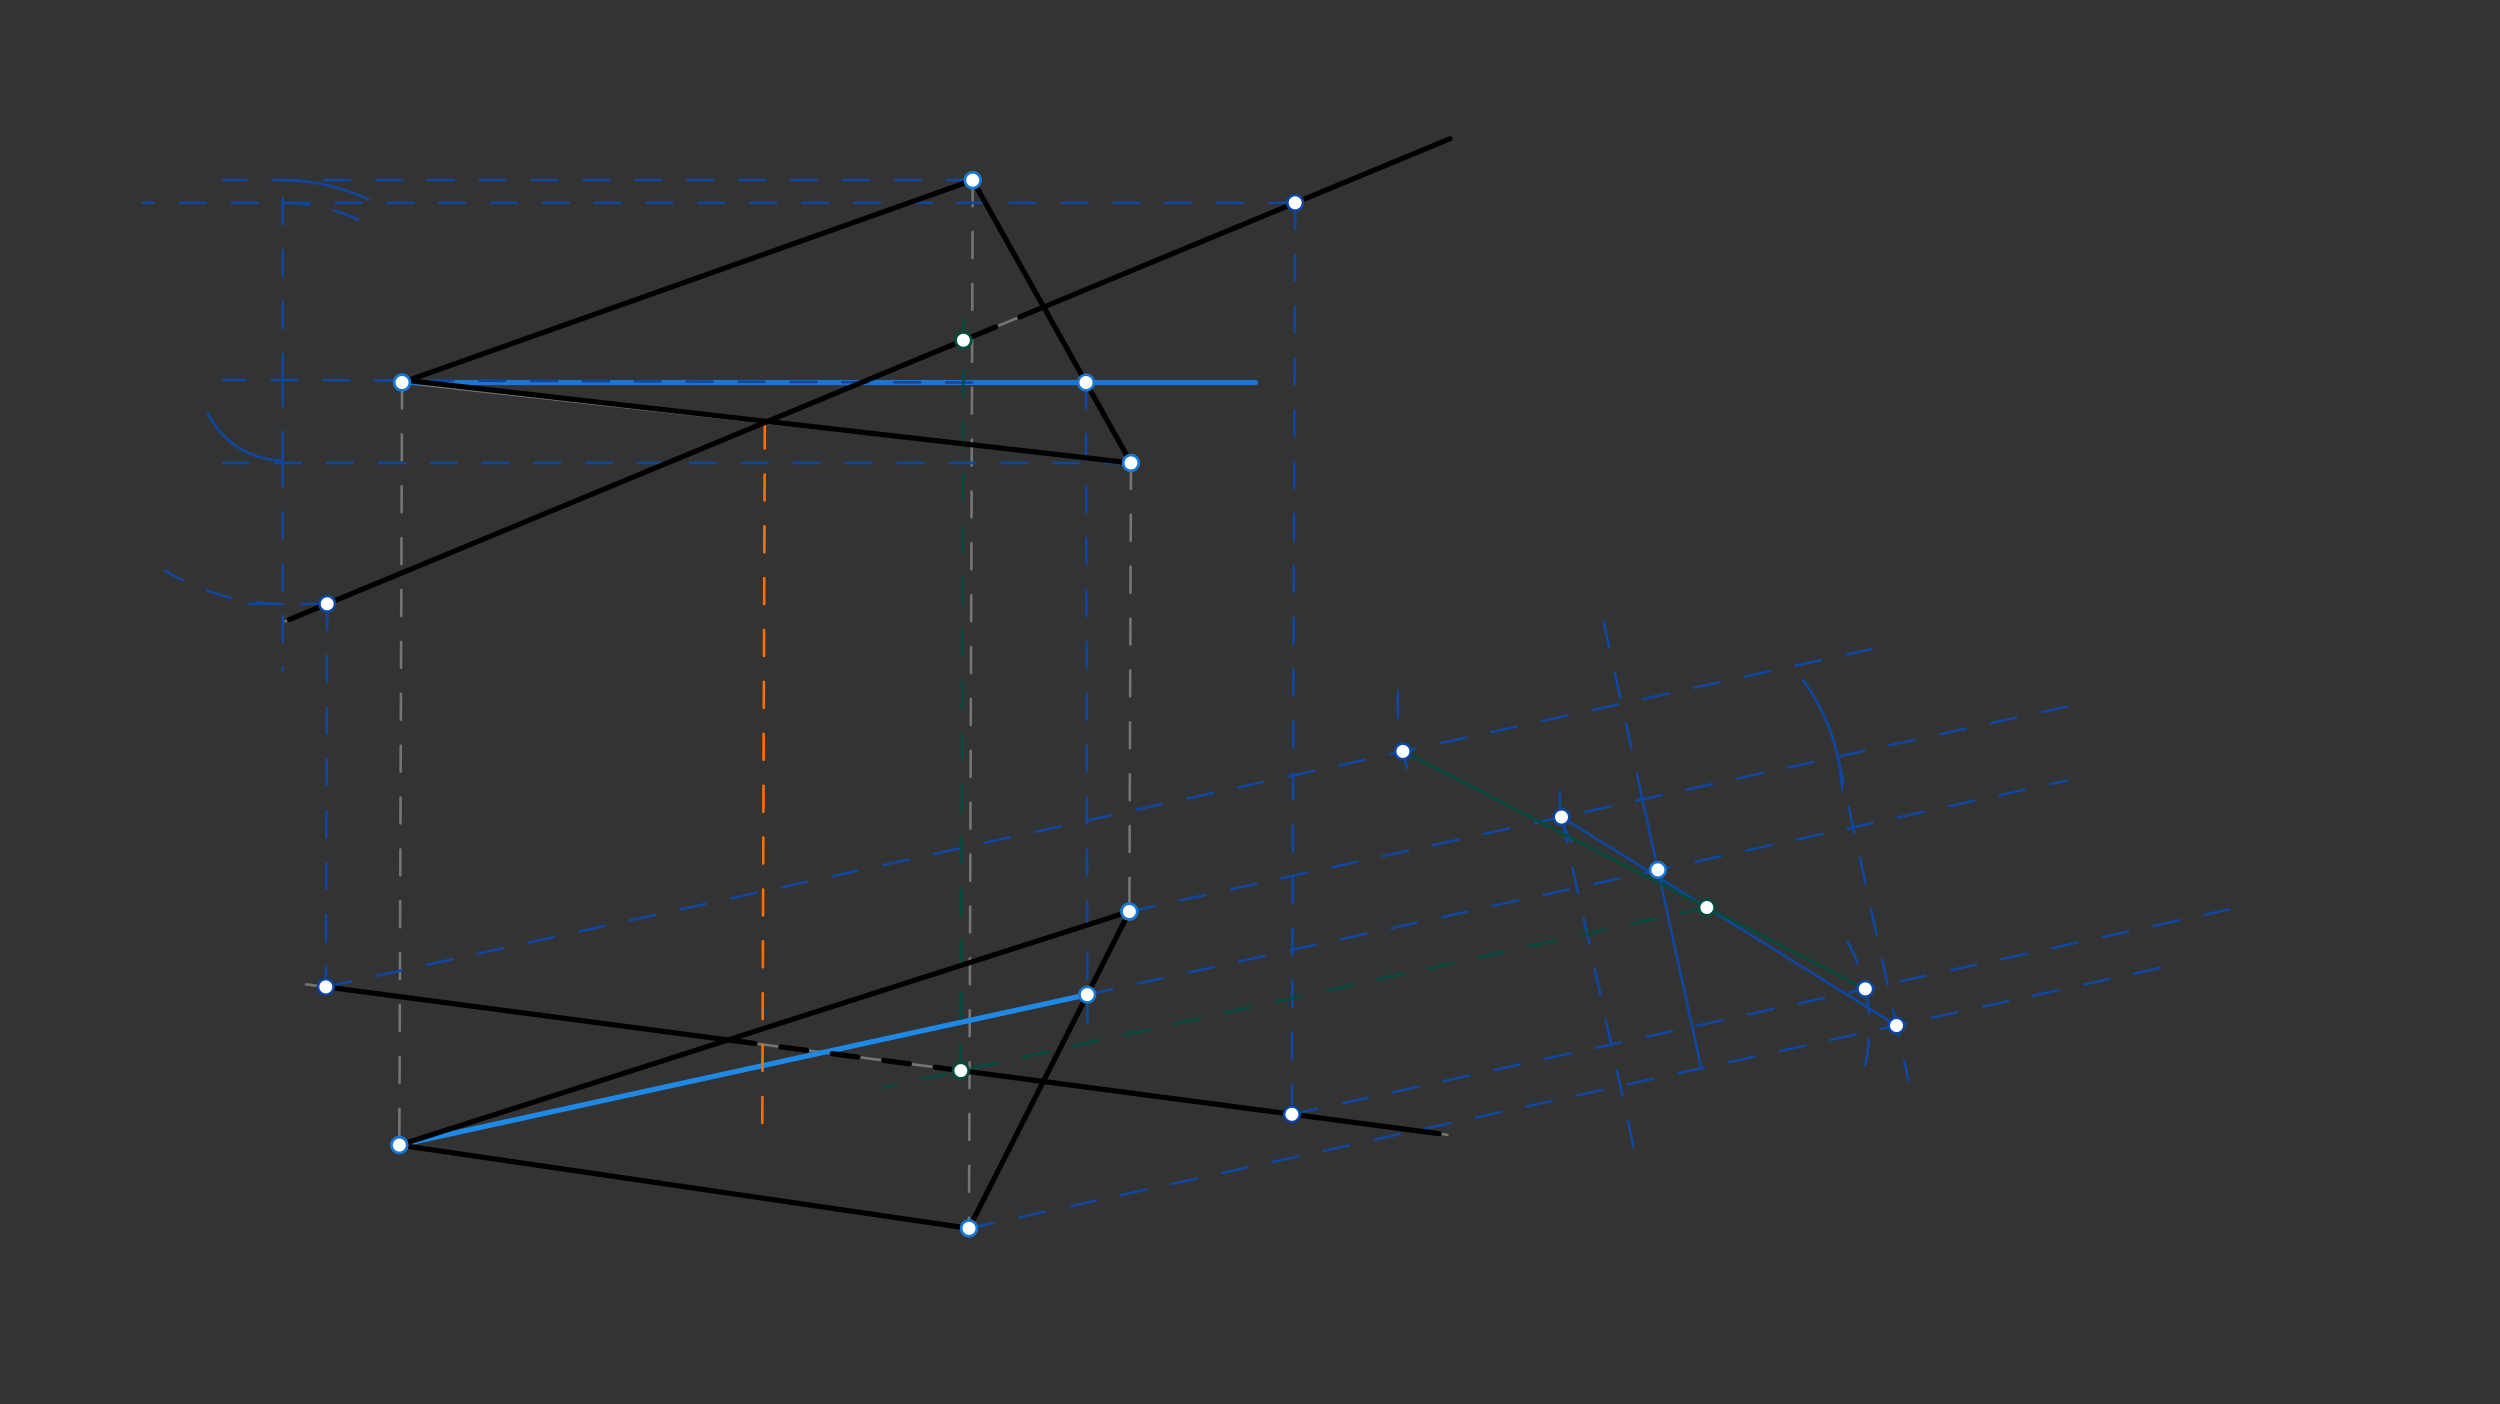 <svg xmlns="http://www.w3.org/2000/svg" class="svg--816" height="100%" preserveAspectRatio="xMidYMid meet" viewBox="0 0 963.78 541.417" width="100%"><rect x="0" y="0" width="963.78" height="541.417" fill="#333333" stroke="none"/><defs><marker id="marker-arrow" markerHeight="16" markerUnits="userSpaceOnUse" markerWidth="24" orient="auto-start-reverse" refX="24" refY="4" viewBox="0 0 24 8"><path d="M 0 0 L 24 4 L 0 8 z" stroke="inherit"></path></marker></defs><g class="aux-layer--949"></g><g class="main-layer--75a"><g class="element--733"><line stroke="#757575" stroke-dasharray="none" stroke-linecap="round" stroke-width="1" x1="155" x2="375" y1="147.469" y2="69.469"></line></g><g class="element--733"><line stroke="#757575" stroke-dasharray="none" stroke-linecap="round" stroke-width="1" x1="375" x2="436" y1="69.469" y2="178.469"></line></g><g class="element--733"><line stroke="#757575" stroke-dasharray="none" stroke-linecap="round" stroke-width="1" x1="436" x2="155" y1="178.469" y2="147.469"></line></g><g class="element--733"><line stroke="#757575" stroke-dasharray="10" stroke-linecap="round" stroke-width="1" x1="155" x2="153.946" y1="147.469" y2="441.44"></line></g><g class="element--733"><line stroke="#757575" stroke-dasharray="10" stroke-linecap="round" stroke-width="1" x1="375" x2="373.552" y1="69.469" y2="473.542"></line></g><g class="element--733"><line stroke="#757575" stroke-dasharray="10" stroke-linecap="round" stroke-width="1" x1="436" x2="435.38" y1="178.469" y2="351.409"></line></g><g class="element--733"><line stroke="#757575" stroke-dasharray="none" stroke-linecap="round" stroke-width="1" x1="373.552" x2="435.38" y1="473.542" y2="351.409"></line></g><g class="element--733"><line stroke="#757575" stroke-dasharray="none" stroke-linecap="round" stroke-width="1" x1="153.946" x2="373.552" y1="441.44" y2="473.542"></line></g><g class="element--733"><line stroke="#757575" stroke-dasharray="none" stroke-linecap="round" stroke-width="1" x1="153.946" x2="435.38" y1="441.44" y2="351.409"></line></g><g class="element--733"><line stroke="#757575" stroke-dasharray="none" stroke-linecap="round" stroke-width="1" x1="110" x2="559" y1="239.469" y2="53.469"></line></g><g class="element--733"><line stroke="#757575" stroke-dasharray="none" stroke-linecap="round" stroke-width="1" x1="118" x2="558" y1="379.469" y2="437.469"></line></g><g class="element--733"><line stroke="#1976D2" stroke-dasharray="none" stroke-linecap="round" stroke-width="2" x1="155" x2="484" y1="147.469" y2="147.469"></line></g><g class="element--733"><line stroke="#0D47A1" stroke-dasharray="10" stroke-linecap="round" stroke-width="1" x1="418.651" x2="419.183" y1="147.469" y2="394.483"></line></g><g class="element--733"><line stroke="#1E88E5" stroke-dasharray="none" stroke-linecap="round" stroke-width="2" x1="153.946" x2="419.159" y1="441.44" y2="383.451"></line></g><g class="element--733"><line stroke="#0D47A1" stroke-dasharray="10" stroke-linecap="round" stroke-width="1" x1="419.159" x2="796.779" y1="383.451" y2="300.884"></line></g><g class="element--733"><line stroke="#0D47A1" stroke-dasharray="10" stroke-linecap="round" stroke-width="1" x1="435.38" x2="798.732" y1="351.409" y2="271.962"></line></g><g class="element--733"><line stroke="#0D47A1" stroke-dasharray="10" stroke-linecap="round" stroke-width="1" x1="373.552" x2="836.111" y1="473.542" y2="372.404"></line></g><g class="element--733"><line stroke="#0D47A1" stroke-dasharray="none" stroke-linecap="round" stroke-width="1" x1="655.857" x2="633.192" y1="411.816" y2="308.157"></line></g><g class="element--733"><line stroke="#0D47A1" stroke-dasharray="10" stroke-linecap="round" stroke-width="1" x1="375" x2="86" y1="69.469" y2="69.469"></line></g><g class="element--733"><line stroke="#0D47A1" stroke-dasharray="10" stroke-linecap="round" stroke-width="1" x1="374.72" x2="86.014" y1="147.469" y2="146.434"></line></g><g class="element--733"><line stroke="#0D47A1" stroke-dasharray="10" stroke-linecap="round" stroke-width="1" x1="108.993" x2="108.993" y1="146.516" y2="69.469"></line></g><g class="element--733"><line stroke="#0D47A1" stroke-dasharray="10" stroke-linecap="round" stroke-width="1" x1="436" x2="82" y1="178.469" y2="178.469"></line></g><g class="element--733"><line stroke="#0D47A1" stroke-dasharray="10" stroke-linecap="round" stroke-width="1" x1="108.993" x2="108.993" y1="146.516" y2="178.469"></line></g><g class="element--733"><path d="M 108.993 177.469 A 31.952 31.952 0 0 1 80.067 159.091" fill="none" stroke="#0D47A1" stroke-dasharray="none" stroke-linecap="round" stroke-width="1"></path></g><g class="element--733"><path d="M 605.709 324.455 A 31.952 31.952 0 0 1 601.369 305.293" fill="none" stroke="#0D47A1" stroke-dasharray="none" stroke-linecap="round" stroke-width="1"></path></g><g class="element--733"><path d="M 108.993 69.469 A 77.048 77.048 0 0 1 142.06 76.925" fill="none" stroke="#0D47A1" stroke-dasharray="none" stroke-linecap="round" stroke-width="1"></path></g><g class="element--733"><path d="M 695.041 262.21 A 77.049 77.049 0 0 1 710.15 304.413" fill="none" stroke="#0D47A1" stroke-dasharray="none" stroke-linecap="round" stroke-width="1"></path></g><g class="element--733"><line stroke="#0D47A1" stroke-dasharray="10" stroke-linecap="round" stroke-width="1" x1="708.463" x2="735.736" y1="291.7" y2="416.433"></line></g><g class="element--733"><line stroke="#0D47A1" stroke-dasharray="10" stroke-linecap="round" stroke-width="1" x1="601.978" x2="630.694" y1="314.983" y2="446.317"></line></g><g class="element--733"><line stroke="#0D47A1" stroke-dasharray="none" stroke-linecap="round" stroke-width="1" x1="601.978" x2="731.128" y1="314.983" y2="395.358"></line></g><g class="element--733"><line stroke="#0D47A1" stroke-dasharray="10" stroke-linecap="round" stroke-width="1" x1="499.302" x2="498.018" y1="78.199" y2="436.472"></line></g><g class="element--733"><line stroke="#0D47A1" stroke-dasharray="10" stroke-linecap="round" stroke-width="1" x1="126.132" x2="125.577" y1="232.786" y2="387.464"></line></g><g class="element--733"><line stroke="#0D47A1" stroke-dasharray="10" stroke-linecap="round" stroke-width="1" x1="498.043" x2="860.945" y1="429.565" y2="350.217"></line></g><g class="element--733"><line stroke="#0D47A1" stroke-dasharray="10" stroke-linecap="round" stroke-width="1" x1="125.602" x2="727.287" y1="380.471" y2="248.912"></line></g><g class="element--733"><line stroke="#0D47A1" stroke-dasharray="10" stroke-linecap="round" stroke-width="1" x1="499.302" x2="55" y1="78.199" y2="78.199"></line></g><g class="element--733"><path d="M 108.993 78.199 A 68.318 68.318 0 0 1 145.376 88.693" fill="none" stroke="#0D47A1" stroke-dasharray="10" stroke-linecap="round" stroke-width="1"></path></g><g class="element--733"><path d="M 719.064 410.59 A 68.318 68.318 0 0 0 712.177 362.819" fill="none" stroke="#0D47A1" stroke-dasharray="10" stroke-linecap="round" stroke-width="1"></path></g><g class="element--733"><line stroke="#0D47A1" stroke-dasharray="10" stroke-linecap="round" stroke-width="1" x1="108.993" x2="108.993" y1="177.469" y2="258.469"></line></g><g class="element--733"><line stroke="#0D47A1" stroke-dasharray="10" stroke-linecap="round" stroke-width="1" x1="126.132" x2="90" y1="232.786" y2="232.786"></line></g><g class="element--733"><path d="M 108.993 232.786 A 86.27 86.27 0 0 1 63.707 219.944" fill="none" stroke="#0D47A1" stroke-dasharray="10" stroke-linecap="round" stroke-width="1"></path></g><g class="element--733"><line stroke="#0D47A1" stroke-dasharray="10" stroke-linecap="round" stroke-width="1" x1="633.192" x2="617.103" y1="308.157" y2="234.572"></line></g><g class="element--733"><path d="M 538.977 266.628 A 86.27 86.27 0 0 0 545.89 305.378" fill="none" stroke="#0D47A1" stroke-dasharray="10" stroke-linecap="round" stroke-width="1"></path></g><g class="element--733"><line stroke="#004D40" stroke-dasharray="none" stroke-linecap="round" stroke-width="1" x1="540.844" x2="719.102" y1="289.678" y2="381.231"></line></g><g class="element--733"><line stroke="#004D40" stroke-dasharray="10" stroke-linecap="round" stroke-width="1" x1="658.012" x2="340.37" y1="349.855" y2="419.308"></line></g><g class="element--733"><line stroke="#004D40" stroke-dasharray="10" stroke-linecap="round" stroke-width="1" x1="370.407" x2="371.469" y1="412.741" y2="116.246"></line></g><g class="element--733"><line stroke="#000000" stroke-dasharray="none" stroke-linecap="round" stroke-width="2" x1="370.407" x2="554.823" y1="412.741" y2="437.05"></line></g><g class="element--733"><line stroke="#000000" stroke-dasharray="none" stroke-linecap="round" stroke-width="2" x1="280.646" x2="125.602" y1="400.909" y2="380.471"></line></g><g class="element--733"><line stroke="#000000" stroke-dasharray="10" stroke-linecap="round" stroke-width="2" x1="370.407" x2="279.796" y1="412.741" y2="400.796"></line></g><g class="element--733"><line stroke="#000000" stroke-dasharray="none" stroke-linecap="round" stroke-width="2" x1="153.946" x2="435.38" y1="441.44" y2="351.409"></line></g><g class="element--733"><line stroke="#000000" stroke-dasharray="none" stroke-linecap="round" stroke-width="2" x1="373.552" x2="153.946" y1="473.542" y2="441.44"></line></g><g class="element--733"><line stroke="#000000" stroke-dasharray="none" stroke-linecap="round" stroke-width="2" x1="373.552" x2="435.38" y1="473.542" y2="351.409"></line></g><g class="element--733"><line stroke="#FF6F00" stroke-dasharray="10" stroke-linecap="round" stroke-width="1" x1="294.844" x2="293.853" y1="162.896" y2="439.356"></line></g><g class="element--733"><line stroke="#000000" stroke-dasharray="none" stroke-linecap="round" stroke-width="2" x1="371.416" x2="111.503" y1="131.176" y2="238.846"></line></g><g class="element--733"><line stroke="#000000" stroke-dasharray="none" stroke-linecap="round" stroke-width="2" x1="402.36" x2="559" y1="118.358" y2="53.469"></line></g><g class="element--733"><line stroke="#000000" stroke-dasharray="10" stroke-linecap="round" stroke-width="2" x1="402.36" x2="371.416" y1="118.358" y2="131.176"></line></g><g class="element--733"><line stroke="#000000" stroke-dasharray="none" stroke-linecap="round" stroke-width="2" x1="375" x2="436" y1="69.469" y2="178.469"></line></g><g class="element--733"><line stroke="#000000" stroke-dasharray="none" stroke-linecap="round" stroke-width="2" x1="157.199" x2="436" y1="146.689" y2="178.469"></line></g><g class="element--733"><line stroke="#000000" stroke-dasharray="none" stroke-linecap="round" stroke-width="2" x1="375" x2="157.199" y1="69.469" y2="146.689"></line></g><g class="element--733"><circle cx="155" cy="147.469" r="3" stroke="#1E88E5" stroke-width="1" fill="#ffffff"></circle>}</g><g class="element--733"><circle cx="375" cy="69.469" r="3" stroke="#1E88E5" stroke-width="1" fill="#ffffff"></circle>}</g><g class="element--733"><circle cx="436" cy="178.469" r="3" stroke="#1E88E5" stroke-width="1" fill="#ffffff"></circle>}</g><g class="element--733"><circle cx="435.38" cy="351.409" r="3" stroke="#1E88E5" stroke-width="1" fill="#ffffff"></circle>}</g><g class="element--733"><circle cx="373.552" cy="473.542" r="3" stroke="#1E88E5" stroke-width="1" fill="#ffffff"></circle>}</g><g class="element--733"><circle cx="153.946" cy="441.44" r="3" stroke="#1E88E5" stroke-width="1" fill="#ffffff"></circle>}</g><g class="element--733"><circle cx="155" cy="147.469" r="3" stroke="#1976D2" stroke-width="1" fill="#ffffff"></circle>}</g><g class="element--733"><circle cx="153.946" cy="441.44" r="3" stroke="#1976D2" stroke-width="1" fill="#ffffff"></circle>}</g><g class="element--733"><circle cx="373.552" cy="473.542" r="3" stroke="#1976D2" stroke-width="1" fill="#ffffff"></circle>}</g><g class="element--733"><circle cx="435.38" cy="351.409" r="3" stroke="#1976D2" stroke-width="1" fill="#ffffff"></circle>}</g><g class="element--733"><circle cx="436" cy="178.469" r="3" stroke="#1976D2" stroke-width="1" fill="#ffffff"></circle>}</g><g class="element--733"><circle cx="375" cy="69.469" r="3" stroke="#1976D2" stroke-width="1" fill="#ffffff"></circle>}</g><g class="element--733"><circle cx="418.651" cy="147.469" r="3" stroke="#1976D2" stroke-width="1" fill="#ffffff"></circle>}</g><g class="element--733"><circle cx="419.159" cy="383.451" r="3" stroke="#1976D2" stroke-width="1" fill="#ffffff"></circle>}</g><g class="element--733"><circle cx="639.138" cy="335.352" r="3" stroke="#1976D2" stroke-width="1" fill="#ffffff"></circle>}</g><g class="element--733"><circle cx="601.978" cy="314.983" r="3" stroke="#0D47A1" stroke-width="1" fill="#ffffff"></circle>}</g><g class="element--733"><circle cx="731.128" cy="395.358" r="3" stroke="#0D47A1" stroke-width="1" fill="#ffffff"></circle>}</g><g class="element--733"><circle cx="499.302" cy="78.199" r="3" stroke="#0D47A1" stroke-width="1" fill="#ffffff"></circle>}</g><g class="element--733"><circle cx="126.132" cy="232.786" r="3" stroke="#0D47A1" stroke-width="1" fill="#ffffff"></circle>}</g><g class="element--733"><circle cx="498.043" cy="429.565" r="3" stroke="#000000" stroke-width="1" fill="#ffffff"></circle>}</g><g class="element--733"><circle cx="125.602" cy="380.471" r="3" stroke="#000000" stroke-width="1" fill="#ffffff"></circle>}</g><g class="element--733"><circle cx="498.043" cy="429.565" r="3" stroke="#0D47A1" stroke-width="1" fill="#ffffff"></circle>}</g><g class="element--733"><circle cx="125.602" cy="380.471" r="3" stroke="#0D47A1" stroke-width="1" fill="#ffffff"></circle>}</g><g class="element--733"><circle cx="719.102" cy="381.231" r="3" stroke="#0D47A1" stroke-width="1" fill="#ffffff"></circle>}</g><g class="element--733"><circle cx="540.844" cy="289.678" r="3" stroke="#0D47A1" stroke-width="1" fill="#ffffff"></circle>}</g><g class="element--733"><circle cx="658.012" cy="349.855" r="3" stroke="#004D40" stroke-width="1" fill="#ffffff"></circle>}</g><g class="element--733"><circle cx="370.407" cy="412.741" r="3" stroke="#004D40" stroke-width="1" fill="#ffffff"></circle>}</g><g class="element--733"><circle cx="371.416" cy="131.176" r="3" stroke="#004D40" stroke-width="1" fill="#ffffff"></circle>}</g></g><g class="snaps-layer--ac6"></g><g class="temp-layer--52d"></g></svg>